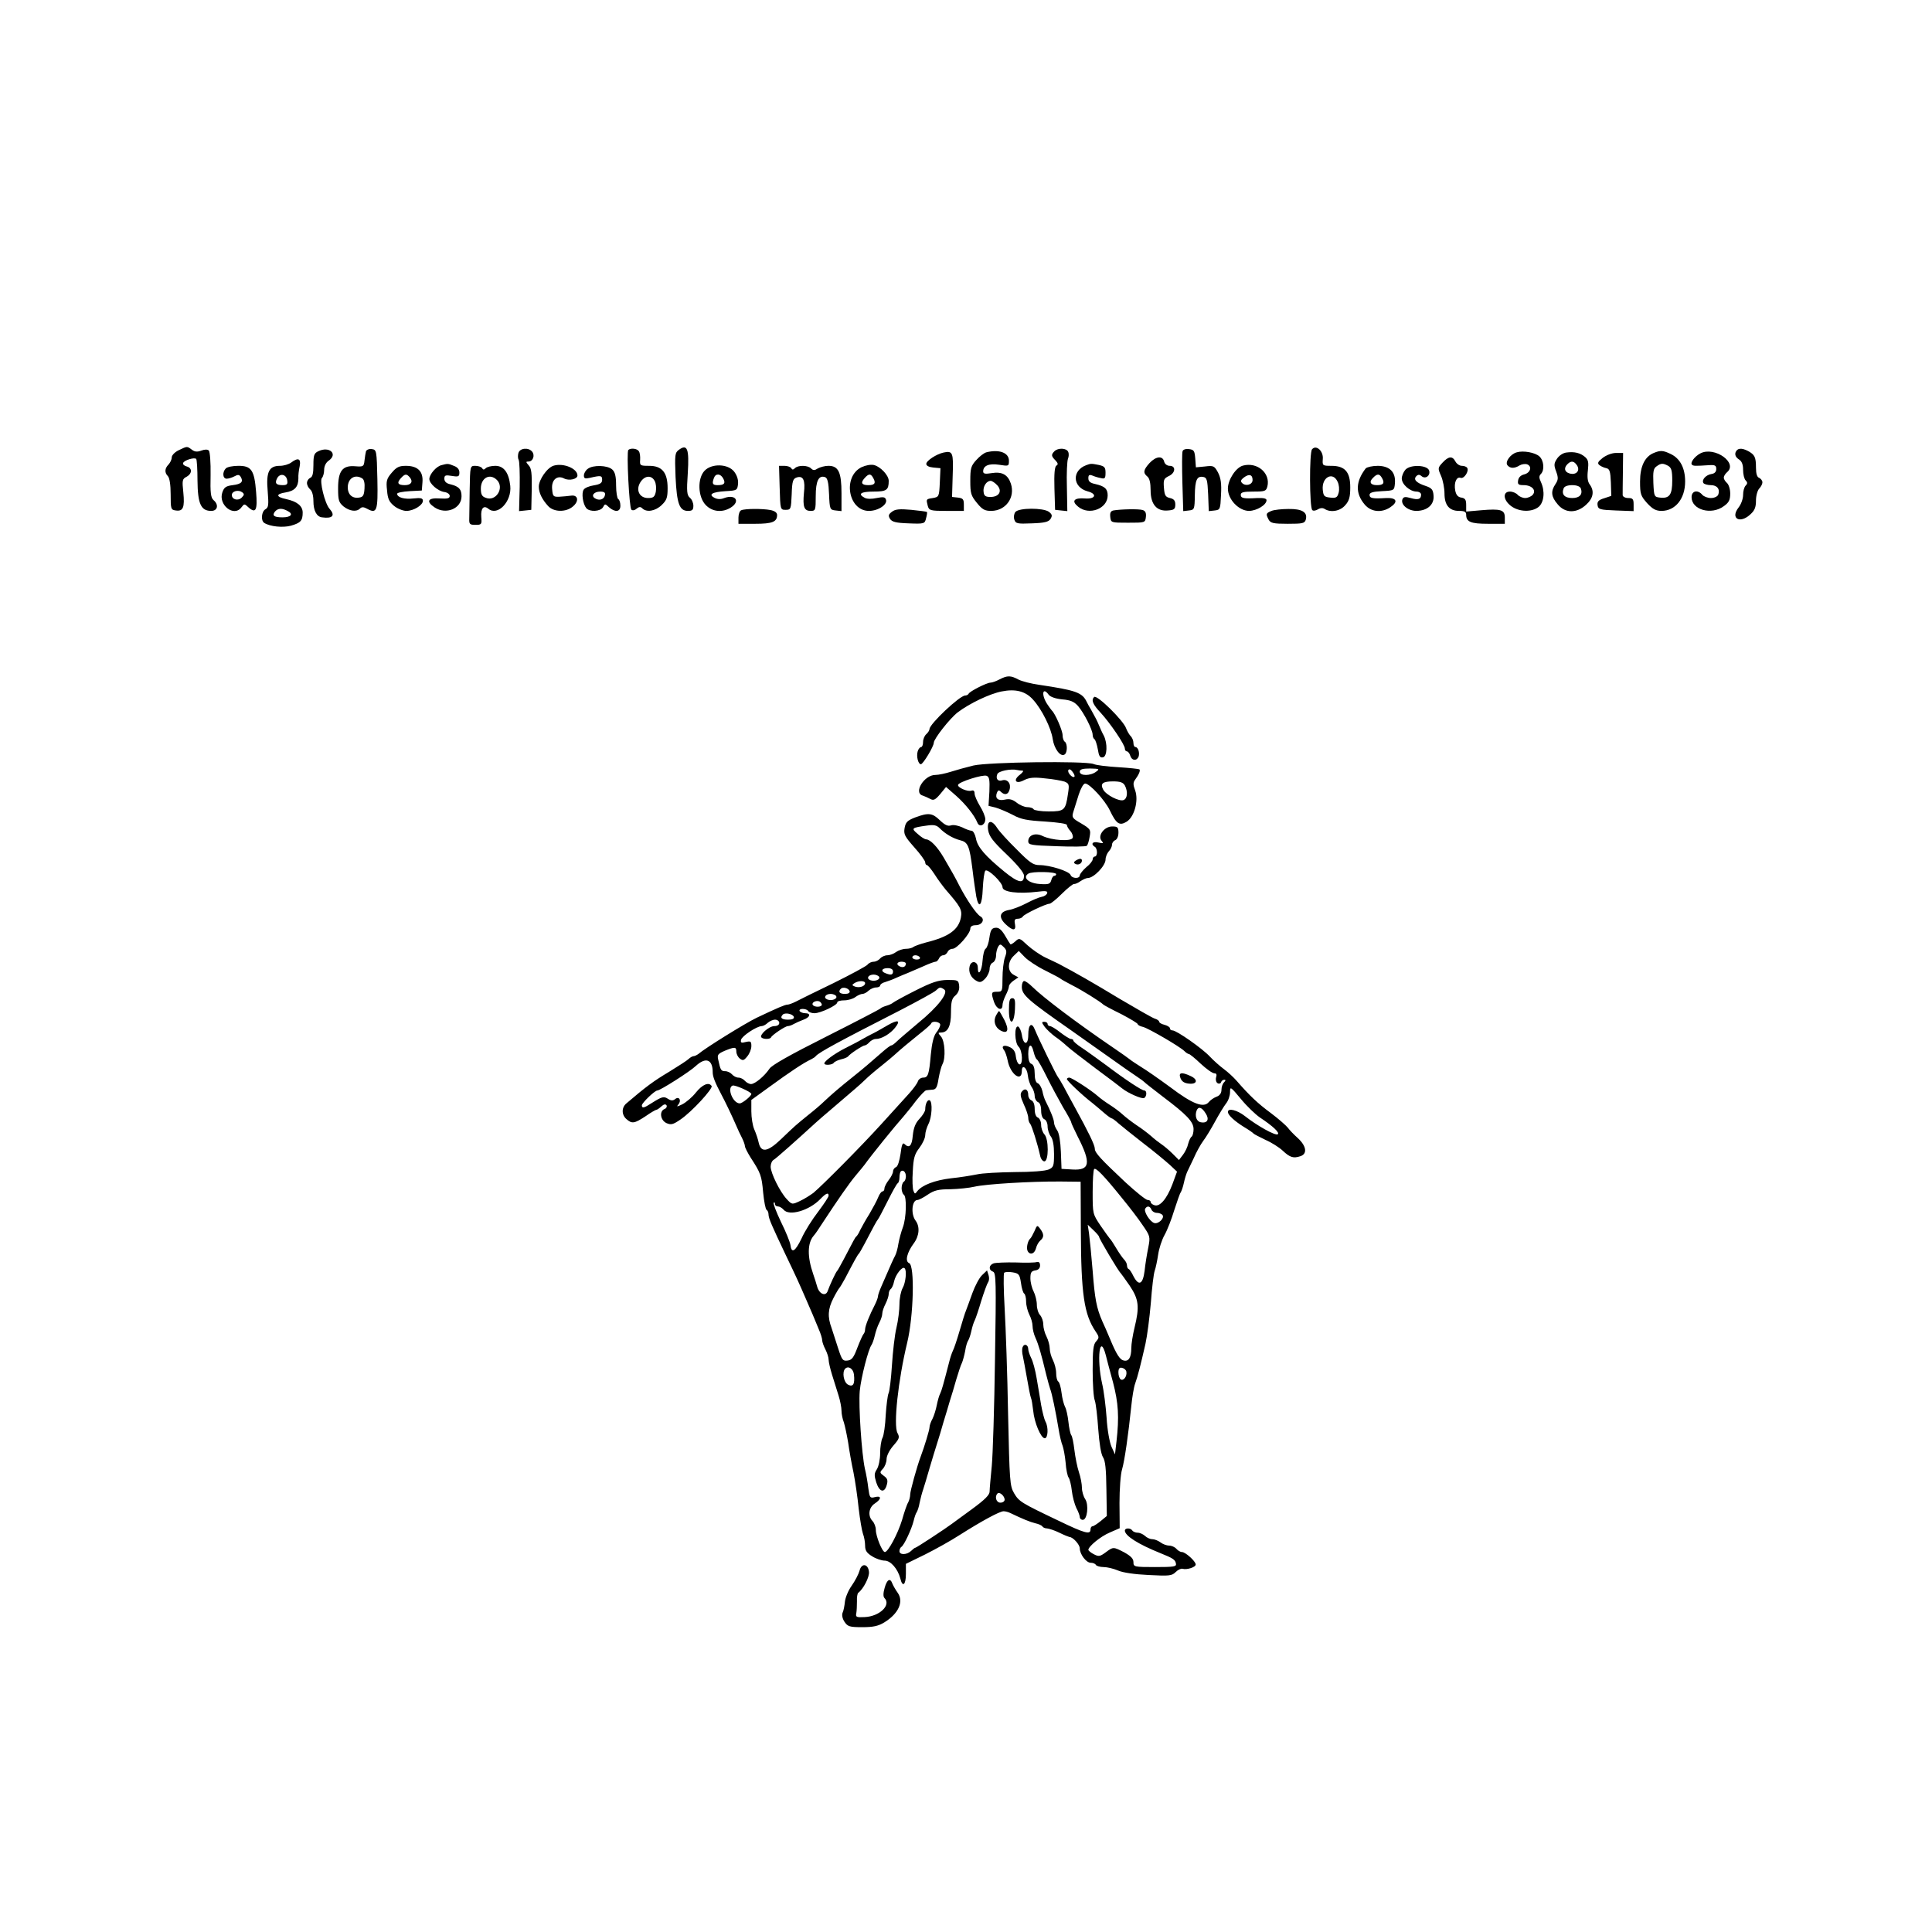 <?xml version="1.0" encoding="UTF-8" standalone="no"?>
<!DOCTYPE svg PUBLIC "-//W3C//DTD SVG 20010904//EN" "http://www.w3.org/TR/2001/REC-SVG-20010904/DTD/svg10.dtd">
<svg version="1.0" xmlns="http://www.w3.org/2000/svg" width="900pt" height="900pt" viewBox="0 0 900 900" preserveAspectRatio="xMidYMid meet">
<g transform="translate(0,900) scale(0.1,-0.1)" fill="#000000" stroke="none">
<path d="M833 6903 c-19 -9 -33 -24 -33 -34 0 -10 -7 -24 -15 -33 -18 -18 -19 -38 -3 -54 8 -8 13 -41 13 -85 0 -68 1 -72 24 -75 34 -5 42 14 35 84 -6 56 -5 63 15 73 27 15 27 41 1 48 -12 3 -19 10 -17 16 4 13 53 28 61 19 3 -3 6 -48 6 -101 1 -108 16 -141 64 -141 30 0 36 29 11 50 -13 11 -16 34 -14 117 1 58 -3 109 -8 114 -6 6 -19 6 -35 0 -19 -7 -31 -6 -44 4 -23 17 -21 17 -61 -2z"/>
<path d="M3163 6905 c-19 -14 -20 -22 -16 -127 6 -125 18 -158 58 -158 20 0 25 5 25 24 0 13 -7 30 -16 37 -14 12 -16 28 -10 115 7 113 -2 137 -41 109z"/>
<path d="M6112 6907 c-13 -15 -12 -270 1 -283 4 -5 16 -3 26 3 11 7 23 8 32 2 28 -18 73 -10 96 18 18 20 23 38 23 83 0 72 -25 100 -88 100 -41 0 -42 1 -40 31 4 38 -31 69 -50 46z m119 -151 c7 -14 9 -36 5 -51 -6 -22 -11 -26 -39 -23 -28 3 -32 7 -35 36 -6 59 47 87 69 38z"/>
<path d="M1483 6898 c-20 -9 -23 -19 -23 -65 0 -38 -4 -55 -15 -59 -8 -4 -15 -14 -15 -24 0 -10 7 -23 15 -30 9 -7 15 -29 15 -54 0 -45 15 -73 40 -76 50 -7 63 9 35 40 -22 25 -48 131 -35 144 5 5 10 22 10 37 0 17 8 34 21 43 45 31 3 69 -48 44z"/>
<path d="M1705 6898 c-2 -7 -5 -26 -7 -43 -3 -28 -5 -30 -43 -27 -60 5 -80 -22 -80 -103 0 -55 3 -65 25 -84 28 -22 60 -27 77 -10 8 8 17 8 33 -1 46 -25 51 -11 48 137 -3 135 -4 138 -26 141 -12 2 -24 -3 -27 -10z m-17 -127 c8 -5 12 -23 10 -47 -2 -32 -7 -40 -26 -42 -31 -5 -52 15 -52 47 0 43 34 64 68 42z"/>
<path d="M2415 6890 c-3 -11 -3 -25 1 -32 4 -6 6 -63 5 -126 l-3 -113 29 3 28 3 2 95 c1 75 -1 98 -14 112 -14 16 -14 18 -1 18 21 0 31 29 17 46 -17 21 -57 17 -64 -6z"/>
<path d="M2927 6904 c-9 -9 4 -267 14 -278 5 -5 15 -4 24 4 12 10 19 10 27 2 20 -20 61 -13 90 15 24 23 28 35 28 79 0 73 -26 104 -86 104 -42 0 -44 1 -42 28 1 15 -1 33 -6 40 -8 13 -38 16 -49 6z m123 -145 c6 -11 8 -33 5 -50 -5 -24 -12 -29 -36 -29 -41 0 -59 38 -35 75 20 30 51 33 66 4z"/>
<path d="M4912 6898 c-16 -16 -15 -23 5 -43 12 -13 13 -19 4 -24 -8 -5 -11 -38 -9 -107 l3 -99 28 -3 29 -3 -2 113 c-2 62 1 121 5 131 4 9 5 24 1 32 -7 18 -47 20 -64 3z"/>
<path d="M5509 6898 c-3 -7 -3 -73 -1 -146 l4 -133 26 3 c26 3 27 5 28 71 1 72 10 91 40 85 16 -3 19 -14 22 -81 l3 -78 27 3 c26 3 27 5 30 73 3 53 -1 78 -14 104 -17 31 -21 33 -61 28 l-42 -4 -3 41 c-3 36 -6 41 -29 44 -15 2 -28 -2 -30 -10z"/>
<path d="M8085 6893 c-4 -12 1 -23 14 -32 15 -9 21 -24 21 -50 0 -20 5 -42 12 -49 9 -9 9 -15 0 -24 -7 -7 -12 -26 -12 -44 0 -17 -9 -43 -21 -58 -40 -51 6 -78 55 -32 20 18 26 33 26 64 0 23 7 47 15 56 8 8 15 21 15 29 0 8 -7 17 -15 21 -10 3 -15 19 -15 48 0 49 -6 60 -37 77 -31 16 -50 14 -58 -6z"/>
<path d="M4396 6892 c-33 -7 -81 -38 -81 -53 0 -9 13 -15 33 -17 l33 -3 -3 -67 c-3 -65 -4 -67 -32 -72 -33 -5 -32 -5 -24 -37 6 -21 12 -23 87 -23 l81 0 0 29 c0 25 -4 30 -27 33 l-28 3 3 101 c4 106 0 115 -42 106z"/>
<path d="M4595 6893 c-11 -3 -32 -19 -47 -36 -25 -27 -28 -39 -28 -97 0 -58 3 -69 31 -103 25 -31 37 -37 67 -37 68 1 112 63 91 127 -14 42 -41 57 -90 49 -30 -5 -39 -3 -39 8 0 27 27 38 74 31 45 -7 46 -7 46 19 0 37 -45 54 -105 39z m51 -154 c24 -27 8 -54 -32 -54 -23 0 -30 5 -32 23 -4 25 13 52 33 52 6 0 20 -9 31 -21z"/>
<path d="M7066 6893 c-30 -8 -56 -45 -44 -60 13 -16 33 -16 57 -1 10 6 26 8 35 5 25 -10 15 -40 -14 -47 -16 -4 -26 -14 -28 -28 -3 -18 1 -22 26 -22 38 0 60 -24 42 -45 -7 -8 -23 -15 -35 -15 -12 0 -28 7 -35 15 -7 8 -23 15 -36 15 -35 0 -32 -40 6 -68 37 -27 96 -29 128 -3 25 22 30 73 10 116 -9 19 -9 28 0 37 18 18 14 63 -7 82 -20 18 -74 28 -105 19z"/>
<path d="M7297 6892 c-16 -2 -34 -14 -44 -29 -14 -21 -15 -30 -4 -59 11 -30 10 -39 -3 -59 -23 -34 -20 -59 10 -94 35 -43 89 -43 133 -2 34 31 39 64 16 95 -9 12 -12 33 -8 65 4 37 2 49 -13 62 -22 19 -49 26 -87 21z m50 -61 c15 -25 -6 -46 -37 -36 -22 7 -26 25 -8 43 17 17 31 15 45 -7z m17 -106 c10 -28 -5 -45 -40 -45 -36 0 -51 17 -40 45 3 9 18 15 40 15 21 0 36 -6 40 -15z"/>
<path d="M7704 6890 c-42 -17 -64 -63 -64 -133 0 -59 3 -67 33 -101 26 -28 41 -36 68 -36 64 1 109 57 109 137 0 62 -23 107 -67 128 -35 17 -48 18 -79 5z m67 -60 c15 -9 19 -22 19 -69 0 -66 -13 -84 -57 -79 -27 3 -28 5 -31 68 -2 52 0 67 14 77 22 16 30 16 55 3z"/>
<path d="M7921 6888 c-27 -14 -49 -44 -39 -53 6 -6 16 -6 78 -2 29 2 35 -1 35 -18 0 -13 -8 -21 -22 -23 -26 -4 -47 -27 -38 -42 3 -5 19 -10 35 -10 29 0 44 -19 34 -45 -4 -8 -18 -15 -34 -15 -15 0 -33 7 -40 15 -21 25 -50 19 -50 -11 0 -59 92 -85 150 -42 24 17 30 29 30 59 0 20 -7 42 -15 49 -8 7 -15 18 -15 25 0 7 7 18 15 25 53 44 -59 122 -124 88z"/>
<path d="M7466 6867 c-23 -18 -26 -25 -15 -34 8 -6 22 -12 32 -14 15 -3 19 -15 21 -66 l2 -63 -33 -11 c-27 -8 -33 -16 -31 -32 3 -20 10 -22 86 -25 l82 -3 0 31 c0 25 -4 30 -25 30 -14 0 -25 6 -26 13 0 6 0 54 1 105 l1 92 -33 0 c-19 0 -45 -10 -62 -23z"/>
<path d="M5355 6843 c-29 -32 -31 -46 -10 -63 10 -8 15 -30 15 -64 0 -66 29 -99 81 -94 29 2 34 7 34 28 0 18 -7 26 -25 30 -21 5 -25 12 -28 48 -3 37 0 43 22 54 32 14 35 48 5 48 -12 0 -23 8 -26 20 -7 28 -38 25 -68 -7z"/>
<path d="M6720 6845 c-22 -24 -23 -26 -7 -62 9 -21 16 -58 16 -82 0 -54 22 -81 68 -81 25 0 33 -4 33 -18 0 -33 21 -42 102 -42 l78 0 0 29 c0 36 -18 42 -111 34 l-69 -6 0 31 c0 24 -5 31 -22 34 -16 2 -25 12 -29 33 -7 36 6 66 25 59 16 -6 40 31 31 46 -3 6 -15 10 -25 10 -11 0 -24 9 -30 20 -14 27 -32 25 -60 -5z"/>
<path d="M1356 6845 c-11 -8 -34 -15 -52 -15 -51 0 -65 -28 -57 -118 5 -63 4 -76 -10 -84 -19 -10 -23 -53 -6 -64 27 -17 86 -23 124 -13 45 13 55 23 55 61 0 31 -26 52 -77 63 -48 10 -49 24 -3 31 43 7 60 26 60 66 -1 13 2 38 6 56 7 36 -7 42 -40 17z m-18 -83 c3 -17 -1 -22 -21 -22 -31 0 -38 9 -26 32 13 25 43 19 47 -10z m3 -143 c27 -14 14 -29 -25 -29 -39 0 -50 8 -35 27 14 16 33 17 60 2z"/>
<path d="M2056 6833 c-24 -6 -55 -42 -56 -64 0 -22 40 -57 70 -61 14 -2 25 -10 25 -18 0 -12 -10 -14 -47 -12 -55 4 -65 -14 -23 -42 53 -35 125 -5 125 52 0 33 -12 46 -52 56 -19 4 -28 13 -28 26 0 16 5 18 35 13 31 -5 35 -3 35 16 0 14 -9 25 -26 31 -27 11 -28 11 -58 3z"/>
<path d="M2580 6831 c-30 -8 -70 -65 -70 -98 0 -29 15 -59 43 -90 26 -29 83 -30 115 -3 31 25 25 56 -8 51 -14 -2 -38 -4 -55 -5 -28 -1 -30 2 -33 36 -4 43 24 66 56 49 23 -12 62 -3 62 14 0 32 -64 59 -110 46z"/>
<path d="M4014 6824 c-90 -44 -63 -204 34 -204 43 0 88 30 79 53 -4 12 -13 13 -43 7 -23 -5 -45 -5 -56 1 -34 18 -18 29 41 29 61 0 71 7 71 50 0 26 -39 67 -70 74 -14 3 -39 -2 -56 -10z m55 -53 c12 -22 5 -31 -24 -31 -31 0 -37 11 -18 32 20 23 30 23 42 -1z"/>
<path d="M5060 6833 c-68 -25 -64 -103 7 -122 46 -12 36 -37 -13 -33 -51 4 -64 -12 -32 -38 51 -43 138 -10 138 52 0 31 -14 43 -57 53 -24 5 -33 12 -33 27 0 15 4 18 18 13 9 -4 27 -10 40 -12 19 -5 22 -1 22 25 0 25 -5 30 -31 36 -35 7 -38 7 -59 -1z"/>
<path d="M5790 6831 c-33 -9 -70 -66 -70 -107 0 -51 51 -104 99 -104 36 1 81 28 81 50 0 8 -15 11 -42 10 -65 -4 -78 -1 -78 15 0 12 13 15 59 15 54 0 59 2 65 24 15 62 -47 115 -114 97z m45 -67 c0 -22 -32 -31 -49 -14 -8 8 -6 15 9 26 24 18 40 13 40 -12z"/>
<path d="M1052 6818 c-17 -17 -15 -48 4 -48 8 0 25 5 36 11 16 9 23 8 29 -2 14 -23 4 -34 -37 -39 -31 -4 -40 -10 -48 -33 -21 -59 54 -118 89 -70 13 17 14 17 33 -1 34 -30 42 -12 35 72 -8 102 -22 122 -82 122 -26 0 -52 -5 -59 -12z m74 -136 c-17 -17 -46 -9 -46 12 0 18 30 26 48 13 11 -8 10 -13 -2 -25z"/>
<path d="M1825 6798 c-24 -28 -27 -39 -22 -82 3 -40 10 -54 33 -73 16 -13 42 -23 57 -23 34 0 77 27 77 47 0 12 -9 15 -44 11 -43 -5 -76 5 -76 22 0 5 26 10 58 12 l57 3 3 39 c4 50 -22 76 -77 76 -32 0 -44 -6 -66 -32z m85 -23 c15 -19 5 -35 -24 -35 -32 0 -39 10 -19 32 20 22 27 22 43 3z"/>
<path d="M2188 6720 c-1 -60 -2 -122 -2 -137 -1 -25 3 -28 29 -28 28 0 30 2 27 37 -3 40 11 56 33 38 43 -36 110 34 102 107 -7 62 -30 93 -70 93 -18 0 -38 -5 -44 -11 -8 -8 -13 -8 -17 0 -4 6 -18 11 -32 11 -24 0 -24 -1 -26 -110z m127 44 c36 -37 -5 -102 -52 -83 -18 6 -23 16 -23 43 0 50 42 73 75 40z"/>
<path d="M2738 6816 c-10 -7 -18 -21 -18 -31 0 -14 5 -16 28 -11 51 12 57 11 57 -9 0 -15 -9 -21 -39 -26 -21 -3 -42 -12 -47 -20 -11 -16 -4 -66 12 -86 16 -19 66 -16 78 4 9 17 10 17 28 0 29 -25 53 -22 53 7 0 14 -4 28 -10 31 -5 3 -10 32 -10 64 0 43 -5 62 -18 74 -22 20 -90 22 -114 3z m80 -123 c-4 -20 -27 -27 -47 -14 -19 12 -4 31 25 31 19 0 25 -5 22 -17z"/>
<path d="M3282 6807 c-34 -36 -31 -121 5 -159 31 -33 79 -37 118 -12 45 29 21 63 -31 44 -17 -7 -32 -6 -46 1 -30 16 -10 27 52 31 53 3 55 4 58 34 2 19 -5 40 -18 57 -29 37 -105 39 -138 4z m87 -36 c12 -22 5 -31 -26 -31 -24 0 -27 7 -17 34 8 22 31 20 43 -3z"/>
<path d="M3632 6728 c3 -102 3 -103 28 -103 24 0 25 3 28 72 2 63 6 73 24 79 30 9 40 -13 33 -73 -6 -64 1 -83 31 -83 23 0 24 3 24 69 0 71 14 99 44 88 11 -4 16 -26 18 -79 3 -71 4 -73 31 -76 l27 -3 0 83 c0 98 -14 128 -61 128 -16 0 -38 -6 -49 -12 -15 -10 -22 -10 -32 0 -15 15 -60 16 -75 1 -8 -8 -13 -8 -17 0 -4 6 -18 11 -32 11 l-25 0 3 -102z"/>
<path d="M6362 6818 c-47 -61 -49 -116 -5 -168 29 -35 78 -40 118 -14 40 26 32 46 -17 44 -65 -4 -78 -1 -78 15 0 10 15 15 58 17 56 3 57 3 60 35 5 53 -23 82 -79 83 -26 0 -51 -6 -57 -12z m77 -47 c12 -22 5 -31 -25 -31 -30 0 -38 15 -18 34 20 21 31 20 43 -3z"/>
<path d="M6547 6812 c-9 -10 -17 -29 -17 -41 0 -27 37 -60 68 -61 12 0 22 -6 22 -14 0 -22 -14 -26 -49 -16 -25 7 -33 6 -38 -6 -9 -25 26 -54 66 -54 51 1 83 30 79 72 -2 27 -9 35 -36 44 -43 14 -60 30 -44 46 8 8 15 8 24 0 18 -15 41 1 36 24 -5 28 -87 32 -111 6z"/>
<path d="M3453 6623 c-7 -2 -13 -18 -13 -34 l0 -29 78 0 c80 0 102 9 102 41 0 11 -11 19 -31 23 -36 7 -118 7 -136 -1z"/>
<path d="M4155 6616 c-16 -12 -18 -18 -9 -33 9 -14 27 -19 86 -21 74 -3 76 -2 82 24 4 14 6 28 4 29 -2 2 -34 6 -73 10 -54 5 -75 3 -90 -9z"/>
<path d="M4730 6615 c-6 -8 -9 -23 -5 -35 6 -19 13 -21 82 -18 60 2 78 7 87 21 9 15 7 21 -8 33 -27 19 -139 19 -156 -1z"/>
<path d="M5186 6622 c-12 -3 -16 -11 -14 -30 3 -27 4 -27 83 -27 79 0 80 0 83 27 2 18 -2 28 -15 32 -18 6 -103 4 -137 -2z"/>
<path d="M5923 6620 c-26 -11 -27 -14 -13 -41 9 -16 22 -19 89 -19 70 0 79 2 84 20 9 34 -18 50 -81 49 -31 0 -67 -4 -79 -9z"/>
<path d="M4656 5835 c-15 -8 -34 -15 -42 -15 -17 0 -98 -41 -102 -52 -2 -4 -9 -8 -16 -8 -25 0 -165 -132 -166 -156 0 -6 -7 -17 -15 -24 -8 -7 -15 -23 -15 -36 0 -13 -4 -24 -9 -24 -5 0 -13 -9 -16 -20 -7 -23 2 -60 15 -60 10 0 60 83 60 100 0 18 75 114 112 142 54 41 148 86 204 97 65 13 112 1 147 -39 40 -44 84 -132 91 -183 7 -46 36 -84 55 -72 14 8 14 52 1 60 -5 3 -10 17 -10 30 0 22 -35 102 -50 115 -3 3 -13 17 -23 32 -27 43 -20 80 8 42 7 -10 32 -19 63 -22 39 -3 56 -11 74 -31 27 -31 68 -111 68 -134 0 -9 4 -18 9 -21 4 -3 11 -24 15 -46 5 -32 10 -41 24 -38 20 4 22 65 4 101 -7 12 -16 33 -22 47 -10 24 -15 34 -38 75 -7 11 -15 26 -19 34 -21 45 -49 55 -223 81 -36 5 -79 16 -95 24 -37 20 -52 20 -89 1z"/>
<path d="M5097 5753 c-15 -14 -6 -35 31 -74 44 -48 112 -148 112 -166 0 -7 4 -13 9 -13 5 0 13 -9 16 -20 7 -24 30 -26 39 -5 6 18 -2 45 -15 45 -5 0 -9 9 -9 19 0 11 -6 26 -14 33 -7 8 -16 24 -20 35 -12 36 -137 159 -149 146z"/>
<path d="M4535 5434 c-33 -8 -80 -21 -105 -29 -25 -8 -58 -15 -73 -15 -52 0 -103 -83 -59 -96 9 -3 25 -10 36 -16 15 -8 23 -4 46 23 l27 33 47 -41 c45 -40 85 -91 99 -125 9 -24 37 -12 37 16 0 11 -11 39 -25 61 -13 22 -25 48 -25 59 0 11 -5 16 -14 13 -18 -7 -67 15 -63 27 5 14 115 49 133 42 13 -5 15 -19 13 -73 l-4 -67 33 -8 c17 -5 53 -20 80 -34 38 -21 66 -26 150 -31 59 -4 102 -10 102 -16 0 -6 7 -18 16 -28 9 -10 14 -25 11 -32 -7 -18 -98 -12 -141 9 -33 16 -66 4 -66 -25 0 -17 13 -19 133 -23 72 -3 136 -2 140 2 4 4 10 23 13 42 6 33 4 36 -39 62 -42 24 -45 28 -37 54 5 15 16 51 25 80 9 28 22 52 30 52 21 0 92 -77 115 -125 30 -63 45 -73 78 -53 36 22 57 98 40 146 -10 26 -10 37 0 50 18 25 25 42 20 48 -3 2 -47 7 -97 10 -51 3 -104 9 -117 15 -41 15 -489 9 -559 -7z m228 -24 c7 0 1 -9 -12 -19 -34 -26 -19 -46 20 -25 24 12 46 14 97 8 37 -3 78 -11 91 -15 21 -9 23 -13 16 -57 -11 -77 -17 -82 -90 -82 -35 0 -67 5 -70 10 -3 6 -17 10 -29 10 -13 0 -35 9 -50 21 -19 15 -34 19 -55 14 -32 -7 -47 6 -37 32 5 12 9 14 18 5 18 -18 35 -14 41 10 8 28 -10 50 -34 43 -20 -7 -32 7 -23 29 5 14 63 26 92 19 8 -2 19 -3 25 -3z m242 -28 c-8 -9 -35 20 -28 31 4 6 11 3 19 -8 8 -10 12 -21 9 -23z m101 23 c-26 -20 -76 -20 -76 0 0 11 12 15 48 15 43 -1 46 -2 28 -15z m134 -64 c15 -29 12 -61 -6 -68 -20 -8 -82 24 -95 49 -15 28 -2 38 46 38 34 0 47 -5 55 -19z"/>
<path d="M4263 5192 c-36 -14 -44 -22 -49 -49 -5 -29 0 -39 45 -90 28 -31 51 -63 51 -70 0 -7 4 -13 8 -13 4 0 20 -19 35 -42 15 -24 39 -56 53 -73 68 -78 77 -93 70 -130 -11 -56 -56 -89 -161 -115 -27 -7 -54 -17 -60 -21 -5 -5 -21 -9 -35 -9 -14 0 -35 -7 -46 -15 -10 -8 -29 -15 -40 -15 -12 0 -27 -7 -34 -15 -7 -8 -20 -15 -30 -15 -10 0 -23 -6 -29 -14 -6 -7 -78 -46 -159 -86 -81 -39 -160 -78 -175 -86 -16 -8 -33 -14 -39 -14 -11 0 -46 -15 -143 -61 -54 -26 -241 -142 -272 -169 -7 -5 -17 -10 -22 -10 -5 0 -16 -6 -23 -13 -7 -7 -49 -34 -93 -61 -69 -41 -107 -69 -197 -146 -23 -19 -23 -53 0 -73 26 -23 37 -21 89 13 24 17 47 30 50 30 4 0 14 7 24 16 11 10 19 12 24 5 3 -6 -1 -14 -9 -17 -26 -10 -20 -53 9 -66 21 -9 30 -7 65 17 53 36 152 144 145 156 -13 20 -43 7 -73 -30 -17 -22 -46 -46 -63 -55 -25 -12 -29 -13 -19 -1 16 19 3 40 -15 25 -10 -8 -19 -8 -33 1 -20 13 -28 11 -77 -20 -35 -23 -45 -25 -45 -10 0 11 60 69 72 69 13 0 152 88 180 115 46 42 78 30 78 -30 0 -20 10 -46 41 -105 16 -29 52 -105 67 -140 8 -19 21 -47 29 -62 7 -14 13 -31 13 -37 0 -6 12 -30 27 -54 47 -72 51 -84 58 -162 4 -41 11 -78 16 -81 5 -3 9 -12 9 -21 0 -18 15 -52 82 -193 48 -100 58 -122 94 -205 8 -19 21 -49 29 -67 7 -18 21 -49 29 -70 9 -20 16 -43 16 -51 0 -8 7 -28 15 -43 8 -16 15 -37 15 -48 0 -10 7 -41 16 -70 9 -28 22 -71 30 -96 8 -25 14 -57 14 -72 0 -15 5 -39 11 -54 5 -16 14 -58 20 -94 5 -36 16 -99 25 -140 8 -41 19 -116 24 -167 6 -51 15 -104 20 -118 6 -15 10 -40 10 -56 0 -22 8 -34 33 -49 17 -11 44 -20 58 -20 28 0 61 -38 73 -83 10 -43 26 -31 26 21 l0 47 88 43 c48 24 122 65 165 93 101 64 184 109 202 109 9 0 23 -4 33 -9 54 -26 90 -41 115 -47 15 -3 30 -10 33 -15 3 -5 13 -9 22 -9 9 -1 35 -9 57 -20 22 -11 43 -19 47 -20 16 0 48 -35 48 -53 0 -27 30 -67 51 -67 10 0 21 -4 24 -10 3 -5 20 -10 36 -10 16 0 46 -7 67 -16 23 -10 77 -18 143 -21 96 -5 108 -4 126 14 11 11 25 17 32 15 19 -6 61 7 61 20 0 15 -48 58 -64 58 -8 0 -19 7 -26 15 -7 8 -22 15 -34 15 -11 0 -30 7 -40 15 -11 8 -28 15 -39 15 -10 0 -25 7 -33 15 -9 8 -24 15 -34 15 -10 0 -22 5 -25 10 -8 13 -35 13 -35 0 0 -24 61 -63 165 -105 60 -24 70 -31 73 -49 3 -14 -9 -16 -97 -16 -98 0 -101 1 -101 23 0 16 -12 28 -42 45 -52 27 -52 27 -88 0 -26 -19 -32 -20 -55 -8 -14 7 -25 17 -25 20 0 16 57 63 100 81 l46 20 -1 117 c0 64 5 135 12 157 12 41 29 160 43 295 4 41 12 89 18 105 12 33 26 88 48 185 8 36 19 121 25 190 5 69 13 136 18 150 5 14 12 48 16 75 4 28 17 69 30 92 13 23 33 75 45 115 13 40 26 78 30 83 4 6 11 26 15 45 4 19 11 41 15 50 4 8 18 38 31 65 12 28 32 64 44 80 13 17 37 57 55 90 18 33 41 71 51 84 11 13 19 37 19 53 0 28 2 27 51 -32 27 -33 67 -71 87 -85 62 -41 95 -72 84 -79 -12 -7 -96 40 -153 85 -36 28 -79 39 -79 19 0 -14 30 -42 75 -70 22 -13 42 -27 45 -31 3 -3 28 -16 55 -29 28 -12 64 -35 80 -50 34 -32 50 -37 83 -26 33 11 28 47 -12 84 -19 17 -40 39 -47 49 -8 10 -43 41 -79 68 -61 45 -99 81 -160 151 -14 16 -40 40 -59 54 -19 14 -48 40 -65 58 -34 37 -155 122 -174 122 -7 0 -12 4 -12 10 0 5 -11 12 -25 16 -14 3 -25 10 -25 14 0 5 -10 12 -21 15 -12 4 -85 46 -163 92 -119 72 -206 122 -286 164 -8 4 -36 17 -61 29 -25 12 -62 38 -83 57 -36 34 -38 35 -57 17 -10 -9 -21 -15 -22 -13 -2 2 -14 21 -26 42 -17 28 -29 37 -45 35 -17 -2 -22 -12 -27 -46 -3 -24 -11 -47 -17 -51 -7 -4 -13 -29 -15 -57 -3 -48 -22 -76 -22 -31 0 29 -31 35 -38 6 -7 -27 6 -55 33 -69 15 -8 23 -6 40 12 11 12 20 32 20 45 0 13 7 26 15 29 8 4 15 18 15 33 0 14 5 33 10 41 8 13 11 13 26 -2 14 -14 15 -22 5 -49 -6 -17 -11 -61 -11 -95 0 -62 -1 -64 -25 -64 -28 0 -29 -4 -14 -49 12 -33 39 -43 39 -13 0 9 7 30 15 46 8 15 15 34 15 41 0 7 10 19 22 27 l22 15 -22 12 c-30 16 -29 61 1 89 l23 22 28 -29 c16 -16 58 -44 95 -62 36 -18 68 -35 71 -38 3 -3 28 -17 55 -31 44 -22 131 -76 145 -90 3 -3 40 -23 83 -44 42 -22 77 -43 77 -47 0 -4 11 -10 25 -13 26 -7 171 -91 193 -113 7 -7 16 -13 20 -13 4 0 29 -20 55 -45 27 -25 55 -45 64 -45 10 0 12 -6 8 -19 -3 -11 0 -23 7 -27 6 -4 14 -2 16 4 2 7 9 12 15 12 8 0 7 -4 -1 -12 -7 -7 -12 -22 -12 -35 0 -15 -8 -27 -23 -32 -13 -5 -29 -16 -36 -25 -24 -29 -76 -9 -179 69 -53 39 -115 82 -137 95 -22 14 -45 29 -52 35 -6 5 -41 30 -78 55 -169 115 -324 232 -376 283 -15 15 -32 27 -38 27 -6 0 -11 -12 -11 -27 0 -38 28 -62 230 -203 8 -6 76 -54 150 -106 74 -53 146 -103 160 -112 14 -9 27 -19 30 -22 3 -4 42 -34 86 -68 113 -85 144 -118 144 -152 0 -16 -4 -31 -9 -35 -5 -3 -12 -18 -16 -33 -3 -15 -14 -38 -24 -51 l-19 -25 -30 30 c-16 16 -40 36 -52 44 -12 8 -34 25 -48 38 -15 13 -45 36 -67 50 -22 15 -51 37 -65 50 -14 13 -41 33 -60 45 -19 12 -44 30 -55 40 -30 27 -122 87 -134 87 -6 0 -11 -3 -11 -7 0 -7 70 -74 117 -110 15 -12 41 -34 57 -48 16 -14 32 -25 35 -25 3 0 17 -10 31 -23 14 -12 66 -54 115 -92 50 -38 105 -84 124 -101 l34 -32 -22 -60 c-26 -68 -59 -106 -84 -96 -10 3 -17 10 -17 15 0 5 -6 9 -14 9 -8 0 -54 37 -103 82 -116 109 -143 138 -143 157 0 17 -30 78 -92 191 -20 36 -44 81 -54 100 -11 19 -21 37 -24 40 -7 6 -94 185 -109 223 -15 38 -31 25 -31 -24 0 -50 -23 -49 -30 1 -3 18 -11 35 -17 38 -19 6 -17 -76 2 -94 19 -19 21 -88 3 -82 -7 3 -14 19 -16 37 -2 22 -11 35 -28 43 -27 13 -42 5 -27 -14 6 -7 13 -29 17 -48 12 -64 66 -104 66 -49 0 34 25 15 28 -21 2 -19 10 -43 18 -54 8 -11 14 -30 14 -42 0 -12 7 -24 15 -28 9 -3 15 -18 15 -40 0 -21 6 -36 15 -40 8 -3 15 -18 15 -33 0 -15 7 -37 15 -47 10 -13 15 -43 15 -81 0 -56 -2 -63 -25 -73 -16 -7 -80 -12 -158 -12 -73 -1 -152 -5 -177 -11 -25 -5 -79 -14 -120 -18 -76 -9 -135 -32 -157 -60 -10 -14 -12 -14 -18 2 -4 9 -6 50 -3 90 3 62 8 80 31 110 15 20 27 46 27 59 0 13 7 36 15 52 16 31 20 102 6 110 -10 6 -21 -16 -21 -42 0 -9 -12 -28 -26 -43 -20 -21 -28 -42 -32 -79 -4 -49 -17 -61 -39 -39 -8 8 -13 -4 -18 -46 -5 -33 -13 -59 -21 -62 -8 -3 -14 -12 -14 -20 0 -8 -9 -26 -20 -40 -11 -14 -20 -32 -20 -39 0 -8 -4 -14 -9 -14 -5 0 -14 -12 -20 -27 -6 -16 -25 -50 -41 -78 -17 -27 -36 -61 -43 -75 -6 -14 -14 -27 -18 -30 -6 -5 -12 -17 -59 -107 -14 -26 -27 -50 -30 -53 -7 -6 -36 -70 -44 -93 -9 -28 -39 -16 -49 18 -5 17 -13 44 -19 60 -28 81 -27 144 2 178 6 6 26 35 43 62 71 108 122 182 154 220 19 22 37 45 41 50 28 40 144 183 180 223 12 14 39 47 59 74 21 26 42 49 48 49 5 1 19 2 30 3 15 1 21 11 27 51 5 28 13 58 18 67 16 28 12 109 -7 130 -14 16 -14 18 0 18 32 0 47 29 47 93 0 51 4 66 21 80 13 12 19 27 17 45 -3 26 -6 27 -55 27 -42 -1 -71 -10 -150 -50 -54 -27 -100 -53 -103 -56 -3 -3 -16 -10 -30 -14 -14 -4 -27 -10 -30 -14 -3 -3 -116 -62 -253 -131 -163 -82 -253 -132 -263 -149 -23 -34 -66 -70 -85 -71 -9 0 -22 7 -29 15 -7 8 -20 15 -30 15 -10 0 -23 7 -30 15 -7 8 -21 15 -32 15 -19 0 -22 5 -32 52 -6 24 -2 29 30 43 47 19 54 19 54 -4 0 -10 7 -25 16 -32 14 -11 19 -10 35 10 11 13 19 34 19 48 0 22 -3 24 -26 19 -21 -6 -25 -3 -22 10 3 17 72 63 96 64 7 0 20 7 28 15 9 8 24 15 35 15 10 0 19 -7 19 -15 0 -9 -9 -15 -23 -15 -25 0 -72 -42 -60 -53 9 -9 41 -9 45 1 5 11 66 52 78 52 6 0 18 4 28 10 9 5 29 14 45 20 31 11 36 30 8 30 -11 0 -23 5 -26 10 -3 6 3 10 14 10 11 0 23 -4 26 -10 3 -5 16 -10 29 -10 28 0 106 37 106 50 0 6 15 10 33 10 17 0 41 7 51 15 11 8 26 15 34 15 7 0 20 7 28 15 9 8 24 15 35 15 10 0 19 4 19 9 0 5 10 13 23 16 12 4 36 12 52 20 17 7 41 18 55 23 14 6 46 20 72 31 26 12 51 21 56 21 6 0 12 7 16 15 3 8 12 15 20 15 7 0 16 7 20 15 3 8 13 15 23 15 21 0 83 71 83 94 0 10 9 16 25 16 30 0 45 28 22 41 -19 11 -63 76 -96 139 -25 49 -32 61 -75 135 -30 51 -62 84 -82 85 -6 0 -24 11 -39 25 -32 27 -29 29 42 39 33 5 46 2 60 -12 25 -26 63 -48 95 -56 37 -9 44 -25 58 -136 6 -52 15 -110 18 -128 12 -59 27 -40 30 38 2 41 7 79 12 84 11 11 80 -55 80 -77 0 -23 74 -32 164 -21 38 5 47 3 44 -7 -3 -8 -14 -15 -26 -17 -12 -2 -43 -15 -69 -29 -27 -14 -64 -29 -83 -32 -44 -8 -50 -34 -15 -67 33 -31 49 -31 43 1 -4 19 -1 25 13 25 10 0 21 5 24 11 7 11 107 59 124 59 6 0 32 21 58 47 26 26 52 46 56 45 4 -1 18 4 30 13 12 8 27 15 35 15 27 0 82 57 82 86 0 12 7 29 15 38 8 8 15 22 15 31 0 8 7 18 15 21 9 4 15 19 15 35 0 25 -4 29 -29 29 -37 0 -69 -43 -50 -66 11 -13 9 -14 -14 -9 -27 7 -38 -7 -17 -20 6 -3 10 -15 10 -26 0 -10 -4 -19 -10 -19 -5 0 -10 -6 -10 -13 0 -7 -13 -24 -30 -37 -16 -14 -29 -31 -30 -37 0 -18 -37 -16 -43 1 -7 18 -97 46 -145 46 -29 0 -45 11 -106 73 -40 39 -81 84 -91 100 -26 41 -49 36 -42 -10 5 -30 22 -52 87 -114 51 -49 80 -85 80 -98 0 -40 -27 -34 -92 19 -89 73 -125 114 -132 155 -4 19 -13 35 -20 35 -7 0 -27 7 -44 16 -18 8 -41 13 -52 9 -15 -5 -29 2 -52 24 -35 34 -53 36 -115 13z m657 -264 c0 -5 -4 -8 -9 -8 -5 0 -11 -9 -14 -21 -5 -17 -12 -20 -53 -17 -52 3 -82 30 -54 48 17 12 130 9 130 -2z m-635 -388 c3 -5 -3 -10 -14 -10 -12 0 -21 5 -21 10 0 6 6 10 14 10 8 0 18 -4 21 -10z m-65 -28 c0 -14 -11 -21 -26 -15 -21 8 -17 23 6 23 11 0 20 -4 20 -8z m-60 -37 c0 -16 -9 -19 -34 -9 -25 9 -19 24 9 24 16 0 25 -6 25 -15z m-65 -25 c8 -13 -20 -24 -41 -16 -20 8 -9 26 16 26 10 0 22 -5 25 -10z m-65 -30 c0 -15 -27 -23 -47 -16 -15 6 -15 8 -3 16 20 13 50 12 50 0z m-72 -37 c2 -8 -6 -13 -22 -13 -25 0 -33 10 -19 24 10 10 36 3 41 -11z m440 8 c23 -14 -28 -81 -120 -156 -45 -38 -91 -77 -101 -87 -10 -10 -21 -18 -25 -18 -4 0 -23 -14 -42 -31 -63 -55 -85 -74 -135 -114 -60 -48 -99 -81 -135 -115 -14 -14 -48 -43 -76 -65 -59 -48 -58 -47 -127 -113 -62 -59 -92 -63 -103 -14 -3 15 -12 42 -20 60 -8 18 -14 56 -14 85 l0 53 83 60 c96 70 160 113 197 130 8 4 17 10 20 14 15 18 110 69 390 212 85 44 162 86 170 94 17 16 20 17 38 5z m-503 -31 c8 -13 -20 -24 -41 -16 -20 8 -9 26 16 26 10 0 22 -5 25 -10z m-67 -38 c4 -14 -34 -16 -42 -3 -6 10 13 21 28 17 6 -1 12 -8 14 -14z m-130 -59 c2 -9 -7 -13 -27 -13 -30 0 -39 9 -24 24 11 10 46 3 51 -11z m682 -37 c0 -7 -8 -24 -19 -37 -12 -16 -20 -50 -25 -102 -8 -94 -13 -107 -36 -107 -10 0 -21 -8 -24 -17 -3 -10 -22 -36 -42 -58 -20 -22 -77 -85 -127 -140 -97 -107 -275 -286 -318 -322 -15 -11 -43 -29 -63 -38 -36 -17 -37 -17 -61 9 -32 34 -75 122 -75 151 0 13 6 28 14 32 11 6 112 96 196 173 9 8 45 40 81 70 111 95 122 104 149 130 14 14 48 43 76 65 27 22 54 44 60 50 27 25 73 63 119 100 28 22 52 43 53 48 6 13 42 7 42 -7z m435 -126 c4 -16 10 -32 15 -35 5 -3 26 -40 47 -83 21 -42 55 -105 75 -140 21 -34 38 -66 38 -70 0 -4 14 -33 30 -66 64 -125 58 -159 -25 -154 l-50 3 -3 79 c-2 48 -8 87 -17 100 -8 11 -15 28 -15 37 0 14 -17 56 -39 99 -5 9 -12 30 -15 47 -4 17 -14 34 -22 37 -9 3 -14 20 -14 45 0 25 -5 41 -15 45 -10 3 -15 19 -15 46 0 47 15 53 25 10z m-1315 -196 c0 -10 -42 -44 -54 -44 -32 0 -61 73 -33 83 11 4 87 -30 87 -39z m2116 -90 c19 -28 9 -48 -22 -42 -20 3 -29 29 -20 54 8 21 24 17 42 -12z m-391 -393 c33 -40 77 -97 97 -127 36 -52 37 -55 27 -106 -6 -29 -14 -78 -17 -108 -8 -63 -27 -73 -52 -25 -8 17 -18 32 -22 33 -5 2 -8 10 -8 17 0 8 -6 20 -13 27 -7 7 -24 31 -37 53 -13 22 -26 42 -30 45 -3 3 -22 30 -43 60 -37 55 -37 56 -37 156 0 55 3 104 7 108 8 8 45 -30 128 -133z m-1005 99 c0 -10 -4 -22 -10 -25 -5 -3 -10 -17 -10 -30 0 -13 5 -27 10 -30 15 -9 12 -109 -4 -152 -8 -21 -17 -55 -21 -77 -3 -21 -10 -46 -15 -55 -8 -15 -20 -41 -64 -143 -9 -20 -16 -41 -16 -46 0 -6 -6 -23 -14 -39 -26 -50 -46 -101 -46 -115 0 -8 -3 -18 -7 -22 -4 -4 -17 -33 -29 -64 -17 -46 -26 -58 -46 -60 -22 -3 -26 3 -43 55 -10 32 -24 75 -31 96 -20 53 -17 90 8 139 12 24 25 45 28 48 3 3 15 23 27 45 40 77 58 110 64 115 3 3 14 23 26 45 39 75 58 110 63 115 3 3 23 41 45 85 22 44 43 82 47 83 4 2 8 14 8 26 0 13 3 26 6 29 11 10 24 -3 24 -23z m815 -250 c1 -300 15 -393 69 -473 17 -25 17 -29 2 -46 -13 -14 -16 -40 -16 -134 0 -63 4 -127 10 -141 5 -14 12 -74 16 -133 5 -68 13 -117 22 -131 11 -16 15 -57 16 -148 l2 -126 -29 -24 c-16 -13 -33 -24 -38 -24 -5 0 -9 -7 -9 -15 0 -25 -27 -18 -149 41 -174 83 -184 89 -207 128 -20 34 -21 57 -28 369 -3 183 -11 404 -16 492 -5 88 -6 163 -2 166 4 4 21 5 39 2 29 -5 33 -9 39 -49 3 -24 10 -47 15 -50 5 -3 9 -20 9 -37 0 -18 7 -45 15 -61 8 -15 15 -39 15 -53 0 -14 6 -39 14 -56 14 -31 26 -72 50 -172 7 -27 15 -57 18 -65 8 -19 26 -107 39 -185 5 -33 14 -69 19 -80 4 -11 11 -46 14 -78 2 -32 9 -64 14 -70 5 -7 12 -34 15 -62 3 -27 13 -63 21 -80 9 -16 16 -36 16 -42 0 -7 6 -13 14 -13 21 0 29 70 11 97 -8 12 -15 36 -15 52 0 17 -6 50 -14 73 -8 24 -17 70 -21 103 -4 33 -10 65 -15 70 -4 6 -10 33 -13 62 -3 28 -10 60 -16 70 -5 10 -13 39 -16 65 -3 26 -10 50 -16 53 -5 4 -9 21 -9 38 0 18 -7 45 -15 61 -8 15 -15 40 -15 55 0 14 -7 39 -15 55 -8 15 -15 41 -15 56 0 16 -7 35 -15 44 -8 8 -15 30 -15 48 0 18 -7 46 -15 62 -8 15 -15 43 -15 61 0 27 4 34 23 37 14 2 22 10 22 23 0 13 -5 18 -15 16 -8 -3 -52 -4 -98 -2 -46 1 -92 -1 -103 -4 -23 -8 -25 -31 -3 -39 14 -6 15 -45 9 -409 -3 -221 -10 -445 -15 -497 -5 -52 -10 -105 -10 -118 0 -16 -22 -38 -82 -82 -46 -33 -87 -64 -93 -68 -32 -24 -166 -112 -171 -112 -3 0 -12 -7 -20 -15 -20 -19 -54 -19 -54 -1 0 8 4 17 9 20 13 8 48 84 57 121 4 17 10 35 14 40 4 6 11 26 14 45 4 19 11 46 16 60 5 14 18 59 30 100 12 41 28 93 35 115 7 22 21 67 30 100 10 33 24 78 30 100 7 22 21 67 30 100 10 33 21 67 26 76 4 9 11 34 15 55 3 22 10 44 14 49 4 6 11 26 15 45 4 19 11 41 16 50 4 8 18 49 30 90 13 41 27 80 32 87 5 7 6 22 2 33 l-7 22 -23 -22 c-13 -12 -33 -50 -45 -83 -12 -34 -26 -71 -30 -82 -5 -11 -18 -54 -30 -95 -12 -41 -26 -83 -31 -92 -5 -10 -13 -34 -18 -55 -28 -108 -34 -129 -41 -144 -5 -9 -12 -34 -16 -54 -4 -21 -13 -50 -20 -64 -8 -14 -14 -32 -14 -40 0 -12 -24 -91 -41 -136 -17 -45 -49 -160 -49 -177 0 -10 -4 -26 -9 -36 -6 -9 -19 -47 -29 -83 -20 -65 -65 -149 -80 -149 -12 0 -42 73 -42 103 0 14 -7 32 -15 41 -23 23 -19 63 10 82 32 21 32 38 1 30 -23 -6 -25 -3 -31 41 -3 27 -10 67 -16 91 -15 69 -30 291 -24 362 6 63 40 195 55 215 4 6 11 25 15 43 4 18 13 45 21 60 8 15 14 34 14 43 0 9 7 30 15 45 8 16 15 37 15 46 0 9 4 19 9 23 5 3 13 19 16 36 7 32 39 72 49 61 11 -10 5 -67 -9 -92 -8 -14 -15 -47 -15 -75 0 -27 -6 -77 -14 -110 -8 -33 -17 -112 -21 -175 -4 -63 -11 -122 -16 -131 -4 -9 -10 -55 -13 -101 -2 -47 -9 -95 -15 -106 -6 -11 -11 -44 -11 -72 0 -29 -7 -61 -15 -74 -13 -20 -13 -29 -3 -62 15 -45 38 -51 49 -11 6 21 3 30 -14 42 -19 14 -20 16 -4 33 9 10 17 30 17 45 0 15 13 41 31 62 28 32 31 39 20 59 -20 36 3 247 45 421 30 124 36 361 9 371 -20 8 -10 49 21 91 27 36 30 79 9 107 -23 31 -17 96 9 96 6 0 28 11 48 25 30 20 49 25 105 25 37 1 88 6 113 12 51 12 260 25 400 24 l94 -1 1 -225z m-1175 160 c0 -6 -22 -39 -49 -75 -27 -35 -62 -90 -77 -124 -30 -62 -47 -72 -52 -30 -2 13 -21 61 -44 107 -22 46 -37 86 -34 89 3 4 6 1 6 -5 0 -7 6 -12 14 -12 7 0 19 -7 26 -15 26 -32 120 -4 171 49 26 27 39 33 39 16z m1504 -65 c3 -8 14 -15 25 -15 11 0 23 -5 27 -11 9 -15 -21 -43 -40 -36 -21 8 -49 54 -41 67 9 14 22 12 29 -5z m-244 -127 c0 -8 90 -160 100 -168 3 -3 22 -30 43 -60 42 -63 46 -97 22 -195 -8 -33 -15 -76 -15 -95 0 -43 -12 -63 -34 -58 -19 3 -35 28 -66 103 -12 28 -27 64 -35 80 -27 62 -35 104 -45 235 -6 74 -14 153 -17 175 l-6 40 26 -25 c15 -14 27 -28 27 -32z m31 -550 c4 -18 20 -76 34 -128 25 -96 29 -161 16 -275 l-7 -60 -16 35 c-9 20 -20 80 -23 135 -4 55 -13 127 -21 160 -26 116 -11 238 17 133z m-1173 -91 c5 -45 -4 -60 -28 -47 -20 11 -28 58 -13 74 15 15 38 0 41 -27z m1269 13 c4 -21 -13 -44 -26 -36 -6 4 -11 18 -11 32 0 19 5 25 17 22 10 -2 19 -10 20 -18z m-567 -596 c0 -8 -9 -14 -20 -14 -19 0 -28 28 -13 43 9 9 33 -12 33 -29z"/>
<path d="M4135 4224 c-22 -13 -49 -28 -60 -34 -11 -5 -27 -14 -35 -18 -44 -25 -59 -33 -105 -56 -50 -26 -95 -59 -95 -70 0 -10 38 -7 44 3 3 5 18 12 33 16 15 3 30 10 33 13 9 13 69 52 78 52 5 0 15 7 22 15 7 8 20 15 30 15 27 0 67 24 90 53 27 34 14 39 -35 11z"/>
<path d="M4819 3265 c-8 -17 -16 -32 -20 -35 -11 -10 -18 -40 -13 -55 9 -23 33 -18 40 10 3 13 12 29 20 36 18 15 18 30 0 54 -14 19 -15 19 -27 -10z"/>
<path d="M4764 2725 c-4 -8 -3 -28 1 -43 3 -15 12 -61 19 -102 7 -41 15 -82 18 -90 4 -8 8 -36 11 -61 5 -56 36 -129 54 -129 15 0 18 52 3 78 -5 9 -14 44 -20 77 -5 33 -15 89 -21 125 -6 36 -17 78 -25 93 -8 16 -14 35 -14 42 0 21 -19 28 -26 10z"/>
<path d="M5011 4991 c-9 -6 -10 -11 -2 -15 13 -8 31 1 31 15 0 11 -11 11 -29 0z"/>
<path d="M4700 4294 c0 -73 24 -70 28 4 2 42 0 52 -12 52 -13 0 -16 -12 -16 -56z"/>
<path d="M4640 4270 c-14 -26 -5 -57 22 -71 33 -17 40 3 17 49 -12 23 -23 42 -25 42 -2 0 -8 -9 -14 -20z"/>
<path d="M4867 4216 c10 -13 32 -33 48 -45 17 -11 41 -31 55 -44 14 -13 75 -60 135 -105 61 -45 115 -86 122 -92 27 -22 93 -51 103 -45 13 8 13 35 1 35 -12 0 -84 47 -181 120 -41 30 -92 67 -112 80 -21 14 -38 28 -38 33 0 4 -5 7 -11 7 -6 0 -28 14 -49 30 -21 17 -43 30 -49 30 -6 0 -11 5 -11 10 0 6 -7 10 -15 10 -14 0 -13 -3 2 -24z"/>
<path d="M5499 3978 c6 -16 18 -24 40 -26 39 -4 43 20 6 36 -41 19 -56 16 -46 -10z"/>
<path d="M4761 3916 c-10 -11 -8 -24 8 -60 12 -25 21 -53 21 -63 0 -11 4 -23 9 -28 8 -10 34 -93 46 -147 3 -16 12 -28 20 -28 21 0 21 105 0 126 -8 9 -15 28 -15 44 0 16 -7 30 -15 34 -9 3 -15 18 -15 40 0 21 -6 36 -15 40 -8 3 -15 14 -15 25 0 26 -15 34 -29 17z"/>
<path d="M4004 1683 c-4 -15 -20 -46 -36 -69 -16 -22 -30 -56 -32 -75 -2 -19 -6 -42 -11 -52 -4 -10 -1 -27 9 -42 15 -22 23 -25 83 -25 50 0 74 5 102 22 67 41 92 97 63 138 -10 14 -21 33 -25 43 -10 28 -25 20 -36 -20 -7 -24 -7 -41 -1 -47 33 -33 -23 -86 -92 -89 -38 -2 -43 0 -39 18 2 11 3 36 3 55 -1 19 2 37 6 40 24 18 53 74 50 98 -4 38 -35 42 -44 5z"/>
</g>
</svg>